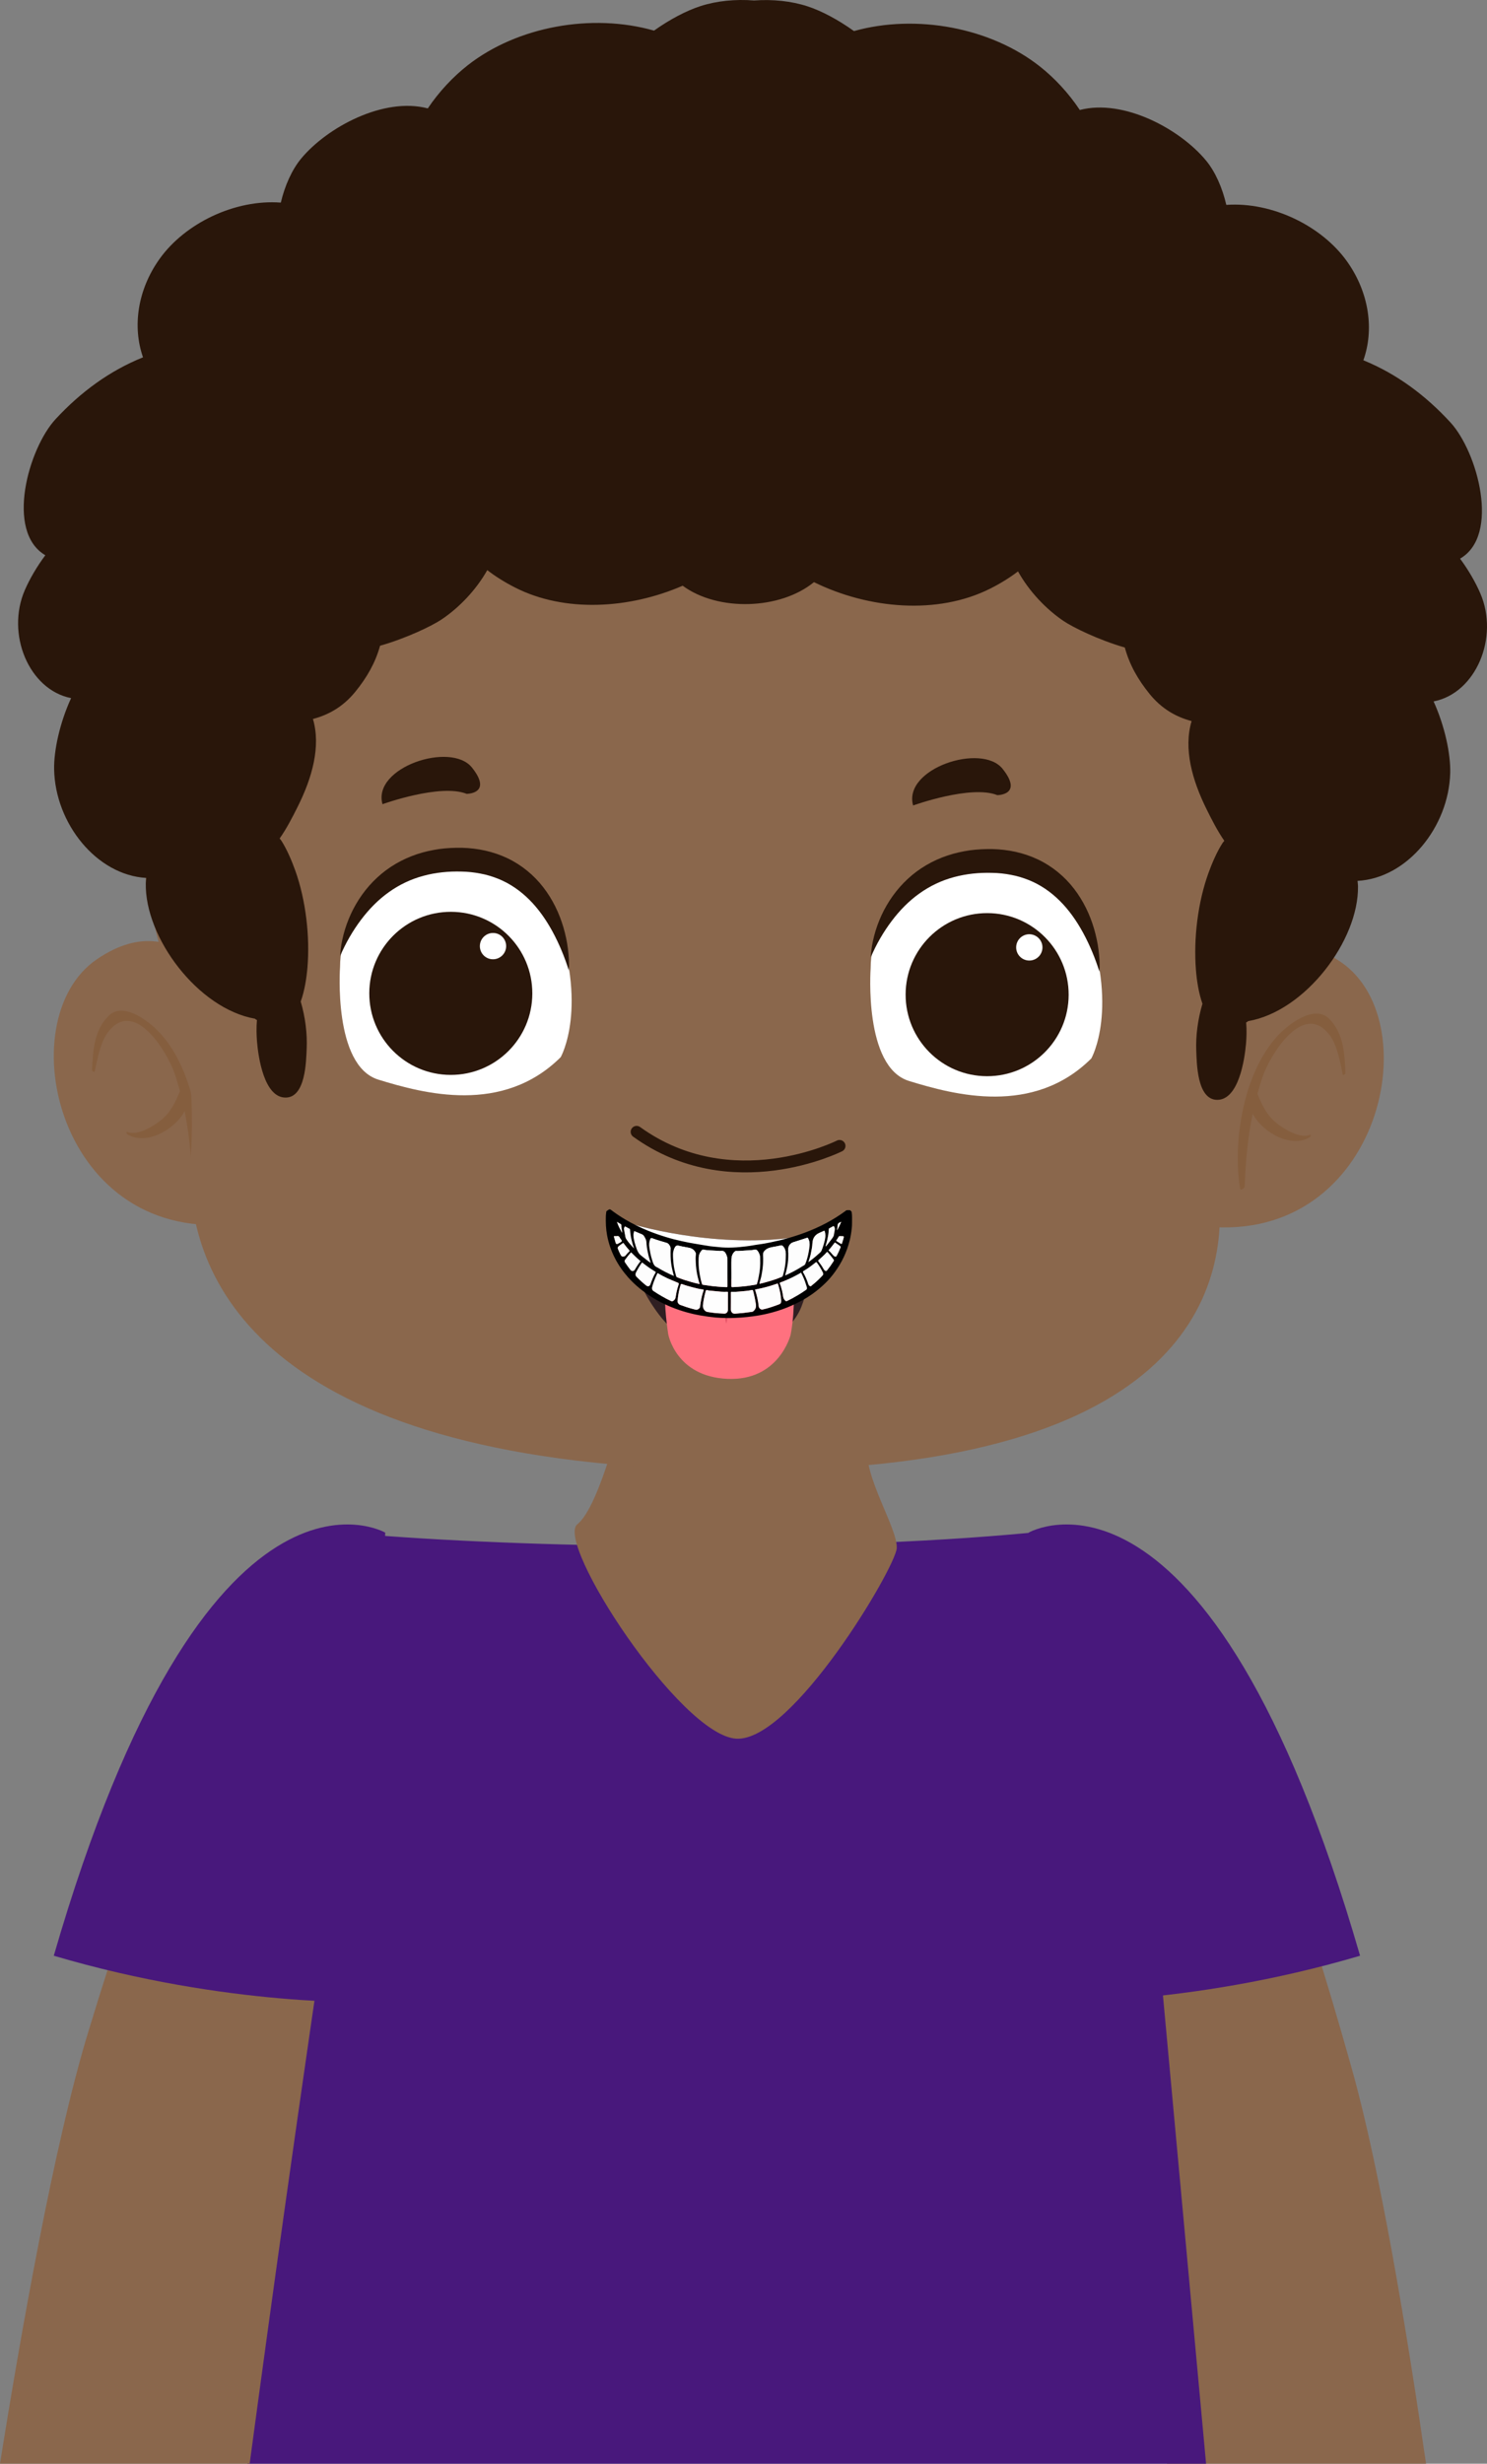 <?xml version="1.0" encoding="utf-8"?>
<!-- Generator: Adobe Illustrator 24.0.1, SVG Export Plug-In . SVG Version: 6.00 Build 0)  -->
<svg version="1.1" id="Layer_1" xmlns="http://www.w3.org/2000/svg" xmlns:xlink="http://www.w3.org/1999/xlink" x="0px" y="0px"
	 viewBox="0 0 715.9 1185.69" style="enable-background:new 0 0 715.9 1185.69;" xml:space="preserve">
<rect x="0" y="0" width="715.9" height="1185.69" fill="#808080" stroke="none"/>
<style type="text/css">
	.st0{fill:#8A674C;}
	.st1{fill:#F6B93B;}
	.st2{fill:#48187C;}
	.st3{opacity:0.6;fill:#825836;enable-background:new    ;}
	.st4{fill:#29160A;}
	.st5{fill:#FFFFFF;}
	.st6{fill:none;stroke:#29160A;stroke-width:5.721;stroke-linecap:round;stroke-linejoin:round;stroke-miterlimit:10;}
	.st7{fill:none;stroke:#29160A;stroke-width:6.111;stroke-linecap:round;stroke-linejoin:round;stroke-miterlimit:10;}
	.st8{fill:#301F22;}
	.st9{fill:#FF717F;}
	.st10{fill:#E25065;}
	.st11{fill:#010101;}
	.st12{fill:#FEFEFE;}
	.st13{fill:#FDFDFD;}
	.st14{fill:#FCFCFC;}
	.st15{fill:#FAFAFA;}
</style>
<g id="body">
	<path class="st0" d="M561.85,1185.69h124.71c-9.14-63.08-22.01-141.15-35.67-189.86C597.95,807,554.67,739.89,506.45,740.36
		c15.03,111.36,29.37,224.19,42.96,338.48C553.66,1114.58,557.81,1150.2,561.85,1185.69z"/>
	<path class="st1" d="M192.26,812.39c-8.36,27.35-16.78,54.66-24.91,82.24C176.36,867.57,184.44,840.05,192.26,812.39z"/>
	<path class="st2" d="M580.65,1185.69l-1.64-17.85l-19.5-211.65c-10.42-42.71-18.69-86.58-28.44-133.46
		c-6.37-32.24-10.01-55.83-25.59-86.04c-100.6,10.61-243.56,8.63-326.96,1.96c-4.87,50.3-11.3,102.56-19.61,156.56
		c-4,26.01-8.3,51.49-12.84,76.4l-13.76,103.94l-13.23,110.14L580.65,1185.69L580.65,1185.69z"/>
	<path class="st1" d="M137.59,963.92c0.13,0.01,0.27,0.02,0.4,0.03c0-0.16,0-0.29,0-0.47C137.85,963.63,137.73,963.78,137.59,963.92
		z"/>
	<path id="XMLID_180_" class="st0" d="M300.39,676.01c0,0-11.41,48.86-22.41,57.52c-10.99,8.66,49.47,101.57,76.45,103.22
		c26.98,1.65,76.77-82.38,77.3-91.7c0.54-9.32-16.14-34.74-14.08-48.69C419.71,682.41,300.39,676.01,300.39,676.01z"/>
	<path class="st0" d="M120.19,1185.69c5.62-41.76,11.37-83.67,17.3-125.78c15.32-108.85,31.33-216.3,47.96-322.33
		c-46.04-1.44-88.74,61.76-143.17,240.98c-16.2,53.34-32.21,144.05-42.29,207.12h120.2V1185.69z"/>
	<path class="st2" d="M185.45,737.58c0,0-86.2-49.58-159.56,203.63c84.31,24.91,153.91,22.28,153.91,22.28L185.45,737.58z"/>
	<path class="st2" d="M495.23,737.58c0,0,86.2-49.58,159.56,203.63c-84.31,24.91-153.91,22.28-153.91,22.28L495.23,737.58z"/>
</g>
<g id="eyes_1_">
	<g>
		<path class="st0" d="M111.56,486.31c0,0-21.79-54.05-64.92-24.66c-43.13,29.4-18.44,138.78,68.75,127.01L111.56,486.31z"/>
		<path class="st3" d="M52.36,488.82c6.73-6.65,18.18,1.96,22.96,6.59c17.85,17.34,23.4,52.42,19.43,75.44
			c-0.19,1.12-2.18-0.32-2.2-1.07c-0.3-11.55-1.37-23.45-3.66-35.01c-5.01,9.31-18.87,16.57-27.55,11.12
			c-0.51-0.32-0.81-1.42,0.11-1.06c4.93,1.84,12.61-2.97,16.15-5.83c4.72-3.82,6.82-8.65,9.03-13.86c-0.79-2.9-1.63-5.81-2.61-8.63
			c-3.31-9.57-18.92-36.34-31.79-20.07c-3.96,5-5.25,13.1-6.63,19.19c-0.16,0.64-1.31-0.18-1.3-0.65
			C44.78,505.57,45.22,495.86,52.36,488.82z"/>
	</g>
	<g>
		<path class="st0" d="M580.65,487.44c0,0,22.05-53.95,65.04-24.35c42.99,29.61,17.77,138.87-69.36,126.68L580.65,487.44z"/>
		<path class="st3" d="M639.84,490.24c-6.7-6.68-18.19,1.87-22.99,6.48c-17.93,17.25-23.66,52.31-19.8,75.34
			c0.19,1.13,2.18-0.31,2.21-1.06c0.36-11.55,1.48-23.44,3.83-34.99c4.97,9.33,18.79,16.67,27.49,11.26
			c0.51-0.32,0.82-1.41-0.11-1.06c-4.94,1.82-12.6-3.03-16.12-5.91c-4.7-3.84-6.78-8.68-8.97-13.9c0.81-2.9,1.66-5.8,2.65-8.61
			c3.35-9.55,19.1-36.25,31.89-19.92c3.94,5.02,5.19,13.12,6.53,19.22c0.16,0.64,1.31-0.17,1.3-0.64
			C647.33,507.03,646.94,497.31,639.84,490.24z"/>
	</g>
</g>
<g id="head">
	<path class="st0" d="M377.35,108.39c-14.67-1.77-29.72-2.41-45.04-1.81c-35.83,1.41-70.05,9.82-101.3,23.89
		c-68,25.79-111.34,71.43-131.91,123.82c-16.23,30.7-26.85,64.81-30.42,100.98c-4.03,40.84,0.94,80.21,13.17,116.32
		c9.3,27.45,11.86,56.64,9.97,85.56c-3.49,53.49,28.87,142.63,240.83,149.91c227.14,7.8,258.86-77.87,254.24-131.72
		c-0.46-5.4-0.67-10.81-0.66-16.22c9.69-32.94,32.64-112.99,47.92-182.37C661.3,253.54,590.05,115.2,377.35,108.39z"/>
	<path class="st4" d="M184.15,387.02c0,0,27.88-10.06,40.52-4.97c0,0,12.66,0.03,2.56-12.65
		C217.14,356.72,179.13,369.28,184.15,387.02z"/>
	<path class="st4" d="M439.61,387.64c0,0,27.88-10.06,40.53-4.97c0,0,12.66,0.03,2.56-12.65
		C472.6,357.33,434.59,369.9,439.61,387.64z"/>
</g>
<path id="hair" class="st4" d="M712.67,285.53c-2.35-5.42-5.68-11.17-9.73-16.68c19.45-11.25,8.38-51.37-4.61-65.52
	c-11.93-12.98-25.75-23.34-41.95-29.95c5.19-14.57,2.9-32.31-7.73-47.37c-12.17-17.26-36.21-28.97-58.26-27.4
	c-1.9-8.24-5.29-15.88-9.63-21.19c-12.42-15.17-39.67-30-60.9-24.49c-5.38-8.1-12.12-15.33-19.18-20.91
	c-23.67-18.71-59.48-25.46-89.55-17.07c-7.7-5.51-15.68-9.73-22.38-11.91c-7.78-2.53-16.73-3.46-25.71-2.81
	c-8.98-0.7-17.93,0.19-25.73,2.69c-6.71,2.15-14.72,6.33-22.44,11.81c-30.03-8.54-65.87-1.96-89.63,16.63
	c-7.09,5.55-13.86,12.74-19.29,20.81c-21.19-5.61-48.52,9.09-61.01,24.2c-4.37,5.29-7.8,12.91-9.75,21.14
	c-22.04-1.68-46.13,9.91-58.39,27.12c-10.7,15.01-13.06,32.73-7.95,47.33c-16.23,6.53-30.11,16.82-42.09,29.75
	c-13.06,14.09-24.32,54.16-4.94,65.5c-4.08,5.49-7.43,11.22-9.81,16.64c-9.29,21.18,1.89,48.12,22.22,52.12
	c-5.49,11.95-8.36,25.27-8.17,34.39c0.54,25.9,20.39,50.78,44.36,52.16c-0.14,1.03-0.23,1.91-0.23,2.59
	c-0.53,26.02,25.07,60.31,52.6,65.16c0.12,0.1,0.17,0.23,0.32,0.32c0.2,0.12,0.39,0.18,0.59,0.3c-0.34,3.78-0.2,7.51,0.03,10.33
	c0.61,7.47,3.39,27.01,13.76,27c9.73-0.01,9.89-17.77,10.16-23.61c0.32-7.07-0.65-15.04-2.87-22.61c1.87-5.2,2.8-11.27,3.23-16.33
	c1.25-15.03-0.76-32.47-5.87-46.74c-1.66-4.63-4.01-10.19-6.68-14.34c-0.22-0.35-0.54-0.7-0.83-1.05
	c3.39-4.84,6.18-10.27,8.73-15.38c6.86-13.72,11.22-28.87,7.3-42.15c7.56-1.98,14.46-5.85,20.3-12.97
	c5.61-6.87,9.72-13.96,12.02-22.27c12.66-3.6,24.99-9.55,29.61-12.65c8.48-5.69,16.63-14.19,22-23.74c3.88,3,8.33,5.8,13.37,8.37
	c23.92,12.18,55.03,10.3,80.7-0.87c16.95,12.5,46.93,11.63,63.21-1.72c26.34,12.95,59.55,15.85,84.83,3.13
	c5.05-2.54,9.51-5.32,13.41-8.3c5.32,9.57,13.43,18.11,21.88,23.84c4.61,3.12,16.9,9.14,29.54,12.8
	c2.26,8.32,6.33,15.43,11.92,22.33c5.8,7.15,12.68,11.05,20.24,13.07c-3.99,13.27,0.3,28.44,7.09,42.19
	c2.53,5.12,5.29,10.57,8.65,15.43c-0.28,0.35-0.61,0.7-0.83,1.04c-2.69,4.13-5.07,9.68-6.75,14.31
	c-5.18,14.24-7.27,31.67-6.09,46.71c0.4,5.06,1.3,11.14,3.15,16.35c-2.26,7.55-3.27,15.52-2.98,22.59
	c0.24,5.84,0.32,23.61,10.05,23.66c10.37,0.06,13.24-19.47,13.89-26.93c0.25-2.82,0.4-6.55,0.08-10.33c0.21-0.11,0.39-0.18,0.59-0.3
	c0.15-0.09,0.21-0.22,0.33-0.32c27.55-4.72,53.32-38.89,52.92-64.91c-0.01-0.67-0.09-1.56-0.22-2.59
	c23.98-1.27,43.95-26.05,44.62-51.95c0.23-9.12-2.57-22.45-8-34.42C710.54,333.64,721.86,306.76,712.67,285.53z"/>
<g id="eyes">
	<g>
		<g>
			<path class="st5" d="M163.71,465.46c0,0-3.44,47.4,18.46,54.13s59.86,16.95,87.78-10.83c0,0,13.72-24.09-3.13-69.04
				c0,0-29.92-48.31-79.17-16.38C187.65,423.34,163.77,437.61,163.71,465.46z"/>
		</g>
		<g>
			<path class="st4" d="M163.79,460c0.1-3.46,0.74-6.89,1.61-10.27c0.87-3.39,2.08-6.7,3.56-9.93c2.98-6.43,7.22-12.47,12.64-17.47
				c5.4-5.02,12.02-8.87,19.08-11.22c3.53-1.2,7.17-1.97,10.82-2.52c3.67-0.48,7.31-0.65,10.99-0.59c3.69,0.11,7.42,0.53,11.09,1.35
				c3.67,0.83,7.28,2.04,10.71,3.67c6.86,3.26,12.85,8.23,17.33,14.08c4.51,5.85,7.65,12.46,9.64,19.23
				c0.98,3.39,1.73,6.82,2.16,10.29c0.21,1.73,0.38,3.46,0.47,5.19c0.05,1.74,0.1,3.46-0.05,5.19c-2.05-6.55-4.64-12.76-7.76-18.54
				c-3.12-5.76-6.83-11.07-11.23-15.45c-4.39-4.39-9.42-7.85-14.97-10.08c-2.78-1.1-5.64-2-8.61-2.52
				c-2.96-0.58-5.99-0.91-9.08-0.96c-6.22-0.18-12.45,0.44-18.34,2.04c-5.91,1.57-11.49,4.2-16.55,7.8
				c-5.08,3.59-9.59,8.17-13.51,13.39C169.88,447.89,166.5,453.69,163.79,460z"/>
		</g>
		<path class="st4" d="M256.28,478.16c-0.05,21.68-17.67,39.2-39.34,39.15c-21.68-0.05-39.2-17.67-39.15-39.34
			c0.05-21.68,17.67-39.2,39.34-39.15C238.81,438.87,256.33,456.48,256.28,478.16z"/>
		<g>
			<path class="st5" d="M243.68,455.34c-0.01,3.5-2.85,6.32-6.35,6.32c-3.5-0.01-6.32-2.85-6.31-6.34c0.01-3.5,2.85-6.32,6.34-6.32
				C240.86,449,243.69,451.84,243.68,455.34z"/>
		</g>
	</g>
	<g>
		<g>
			<path class="st5" d="M419.16,466.08c0,0-3.44,47.41,18.46,54.14s59.86,16.95,87.78-10.83c0,0,13.72-24.09-3.13-69.04
				c0,0-29.92-48.32-79.17-16.38C443.11,423.96,419.23,438.23,419.16,466.08z"/>
		</g>
		<g>
			<path class="st4" d="M419.25,460.62c0.1-3.46,0.74-6.89,1.61-10.27c0.87-3.39,2.08-6.7,3.56-9.93
				c2.99-6.43,7.22-12.47,12.64-17.47c5.4-5.02,12.02-8.87,19.08-11.22c3.53-1.2,7.17-1.97,10.82-2.52
				c3.67-0.48,7.3-0.65,10.99-0.59c3.69,0.11,7.42,0.53,11.09,1.35c3.67,0.83,7.28,2.04,10.71,3.67
				c6.86,3.26,12.85,8.23,17.33,14.08c4.51,5.85,7.65,12.46,9.64,19.23c0.98,3.39,1.73,6.82,2.16,10.29
				c0.21,1.73,0.38,3.46,0.47,5.19c0.05,1.74,0.1,3.46-0.05,5.19c-2.05-6.55-4.64-12.76-7.76-18.54
				c-3.12-5.76-6.83-11.07-11.23-15.45c-4.39-4.39-9.42-7.85-14.97-10.08c-2.78-1.1-5.64-1.99-8.61-2.52
				c-2.96-0.58-6-0.91-9.08-0.96c-6.22-0.18-12.45,0.45-18.34,2.04c-5.91,1.57-11.49,4.2-16.55,7.8
				c-5.08,3.59-9.59,8.17-13.51,13.39C425.33,448.51,421.95,454.31,419.25,460.62z"/>
		</g>
		<path class="st4" d="M514.49,478.78c-0.05,21.68-17.67,39.2-39.34,39.15c-21.68-0.05-39.2-17.67-39.15-39.34
			c0.05-21.68,17.67-39.2,39.34-39.15C497.01,439.49,514.54,457.11,514.49,478.78z"/>
		<g>
			<path class="st5" d="M501.88,455.96c-0.01,3.5-2.85,6.32-6.35,6.31c-3.49-0.01-6.32-2.85-6.31-6.35s2.85-6.32,6.34-6.31
				C499.06,449.63,501.89,452.47,501.88,455.96z"/>
		</g>
	</g>
</g>
<path id="nose" class="st6" d="M404.18,551.48c0,0-51.9,26.23-97.69-6.77"/>
<g id="nose01" display="none">
	<path id="XMLID_179_" class="st7" d="M386.5,547.95c-38.27,30.13-48.05,20.25-42.11-58.19"/>
</g>
<g id="mouth">
	<path id="XMLID_177_" class="st8" d="M302.04,588.44c0,0,0.22,20.49,10.46,37.25c7.73,12.55,17.1,22.43,35.83,23.59
		c18.67,1.15,32.98-8.76,37.51-20.44c4.48-11.24,4.45-24.19,4.09-30.53c-0.13-2.47-0.32-3.97-0.32-3.97
		c-40.1,7.6-80.54-3.8-86.74-5.65C302.33,588.51,302.04,588.44,302.04,588.44z"/>
	<path id="XMLID_176_" class="st5" d="M302.85,588.69c5.67,6.79,16.43,11.41,26.63,13.99c13.73,3.46,28.24,4.52,41.28,2.24
		c7.04-1.24,13.58-3.46,19.16-6.6c-0.13-2.47-0.32-3.97-0.32-3.97C349.49,601.94,309.06,590.54,302.85,588.69z"/>
</g>
<g id="toung">
	<path class="st9" d="M349.15,615.79c0,0-16.92-0.65-20.46-1.12c-3.53-0.46-7.25-0.84-8.28,5.86c-1.02,6.7,1.3,21.57,1.3,21.57
		s3.63,20.37,28.46,21.48c24.83,1.12,30.41-21.02,30.41-21.02s2.23-10.14,1.39-22.32c0,0-0.46-5.58-6.04-5.67L349.15,615.79z"/>
	<polygon class="st10" points="349.65,637.05 345,615.63 354.39,615.51 	"/>
</g>
<g id="teeth">
	<path class="st11" d="M410,583.19c-0.22-0.27-0.44-0.54-0.73-0.76c-0.58-0.04-1.24-0.07-1.84,0.05c-0.18,0.14-0.36,0.28-0.54,0.42
		c-2.93,2.14-5.99,4.07-9.18,5.75c-3.27,1.73-6.63,3.23-10.08,4.52c-2.76,1.04-5.56,1.94-8.38,2.74c-2.71,0.77-5.44,1.41-8.19,1.97
		c-1.89,0.38-3.79,0.76-5.7,1c-2.05,0.26-4.07,0.71-6.13,0.94c-2.15,0.25-4.3,0.49-6.45,0.56c-2.32,0.08-4.65,0.06-6.97-0.23
		c-1.31-0.16-2.64-0.21-3.94-0.4c-2.23-0.33-4.46-0.75-6.69-1.1c-2.4-0.38-4.78-0.85-7.15-1.38c-2.48-0.55-4.94-1.17-7.37-1.92
		c-2.95-0.9-5.87-1.91-8.74-3.09c-3.72-1.54-7.35-3.28-10.84-5.35c-2.37-1.41-4.68-2.93-6.88-4.62h-0.01
		c-0.21-0.09-0.39-0.2-0.57-0.33c-0.34,0.08-0.66,0.22-1,0.47c-0.23,0.16-0.5,0.36-0.74,0.58c0.02,0.07,0.02,0.16,0,0.3
		c-0.1,0.63-0.18,1.27-0.2,1.91c-0.1,3.12,0.02,6.22,0.6,9.28c0.72,3.81,1.95,7.42,3.69,10.85c1.73,3.42,3.9,6.52,6.4,9.34
		c2.71,3.05,5.75,5.66,9.05,7.97c3.73,2.61,7.7,4.72,11.86,6.41c4.58,1.86,9.29,3.2,14.13,4.03c2.35,0.4,4.71,0.74,7.07,0.96
		c1.87,0.17,3.75,0.23,5.63,0.26c2.25,0.03,4.5-0.07,6.74-0.23c1.92-0.14,3.82-0.36,5.73-0.61c2.42-0.32,4.81-0.76,7.18-1.33
		c3.13-0.75,6.22-1.71,9.23-2.92c2.75-1.11,5.41-2.39,8-3.87c3.85-2.21,7.37-4.89,10.57-8.05c1.62-1.59,3.08-3.34,4.43-5.2
		c3.32-4.55,5.71-9.6,7.1-15.17c0.48-1.93,0.78-3.88,1-5.86c0.19-1.72,0.09-3.45,0.13-5.18c0.02-0.88-0.07-1.74-0.18-2.6
		C410.01,583.25,410,583.22,410,583.19z M336.36,605.43c0.06-1.46,0.6-2.76,1.61-3.8c0.13-0.14,0.27-0.23,0.46-0.21
		c2.22,0.3,4.46,0.45,6.7,0.52c0.68,0.02,1.37,0.17,2.04,0.08c1.31-0.18,1.97,0.6,2.46,1.7c0.39,0.88,0.6,1.81,0.6,2.79
		c-0.01,1.98,0,3.96,0,5.94c0,2.17-0.01,4.33,0.01,6.5c0,0.37-0.06,0.49-0.44,0.49c-2.26-0.02-4.51-0.24-6.76-0.48
		c-1.54-0.17-3.06-0.47-4.59-0.65c-0.25-0.03-0.37-0.11-0.46-0.37c-0.6-1.86-0.98-3.77-1.29-5.7
		C336.34,609.99,336.27,607.71,336.36,605.43z M324.01,603.44c0.03-1.18,0.39-2.24,0.98-3.23c0.46-0.78,1.09-0.87,1.86-0.67
		c1.68,0.44,3.41,0.65,5.1,1.03c1.33,0.3,2.4,1.09,2.98,2.47c0.09,0.21,0.13,0.41,0.1,0.66c-0.2,1.35-0.14,2.71-0.06,4.05
		c0.06,1.07,0.13,2.14,0.27,3.21c0.33,2.36,0.85,4.67,1.58,7.02c-1.29-0.31-2.53-0.56-3.74-0.91c-2.38-0.68-4.75-1.4-7.05-2.36
		c-0.27-0.11-0.42-0.24-0.5-0.52c-0.6-2.05-1.1-4.13-1.3-6.28C324.09,606.43,323.97,604.94,324.01,603.44z M313.09,596.3
		c0.18-0.39,0.39-0.57,0.85-0.4c2.32,0.88,4.69,1.57,7.06,2.25c0.99,0.28,1.9,1.86,1.87,2.78c-0.08,2.47-0.07,4.92,0.28,7.37
		c0.28,1.94,0.75,3.81,1.28,5.76c-2.74-1.17-5.32-2.49-7.81-4.01c-0.05-0.03-0.1-0.06-0.15-0.08c-1.73-0.61-2.09-2.26-2.58-3.82
		c-0.61-1.94-0.99-3.94-1.28-5.95C312.42,598.86,312.51,597.54,313.09,596.3z M305.33,592.46c1.25,0.53,2.51,1.02,3.74,1.59
		c0.93,0.43,1.33,1.38,1.77,2.28c0.4,0.83,0.36,1.73,0.44,2.6c0.14,1.77,0.5,3.48,0.9,5.19c0.29,1.24,0.73,2.42,1.08,3.66
		c-1.59-1.09-3.05-2.34-4.56-3.51c-1.15-0.89-1.77-2.03-2.23-3.39c-0.71-2.07-1.42-4.13-1.51-6.37
		C304.93,593.79,305.13,593.11,305.33,592.46z M300.75,590.36c0.09-0.17,0.2-0.13,0.33-0.06c0.67,0.36,1.34,0.72,2.01,1.06
		c0.13,0.07,0.21,0.12,0.22,0.3c0.18,3.18,0.88,6.23,1.96,9.2c-1.4-1.47-2.76-2.96-3.84-4.68c-0.35-0.56-0.4-1.35-0.54-2.04
		c-0.19-0.9-0.36-1.8-0.48-2.7C300.36,591.05,300.56,590.69,300.75,590.36z M298.85,589.12c0.46,0.28,0.23,0.81,0.29,1.2
		c0.14,0.88,0.22,1.78,0.4,2.67c0.01,0.07-0.01,0.14-0.02,0.31c-1-1.73-1.91-3.4-2.5-5.28
		C297.63,588.37,298.24,588.74,298.85,589.12z M296.38,598.04c-0.28-0.93-0.52-1.86-0.79-2.79c-0.07-0.24-0.03-0.35,0.22-0.34
		c0.33,0.01,0.67,0,1.14,0c0.7-0.22,1.23,0.14,1.58,0.96c0.23,0.53,0.95,0.98,0.81,1.45c-0.13,0.43-0.86,0.65-1.33,0.96
		c-0.15,0.1-0.3,0.19-0.46,0.27C296.91,598.86,296.58,598.73,296.38,598.04z M298.64,603.59c-0.39-0.76-0.72-1.55-1.07-2.33
		c-0.32-0.73-0.2-1.13,0.41-1.63c0.58-0.48,1.22-0.86,1.81-1.31c0.22-0.17,0.33-0.15,0.47,0.05c0.84,1.16,1.75,2.25,2.69,3.32
		c0.21,0.24,0.17,0.4-0.03,0.59c-0.68,0.63-1.28,1.32-1.86,2.05c-0.27,0.34-0.68,0.35-1.05,0.39
		C299.2,604.82,298.93,604.16,298.64,603.59z M303.46,611.07c-0.89-1.12-1.71-2.29-2.52-3.47c-0.32-0.47-0.3-0.9,0.01-1.34
		c0.89-1.24,1.84-2.44,2.88-3.56c1.42,1.41,2.82,2.81,4.35,4.06c0.18,0.14,0.19,0.19,0.05,0.36c-0.95,1.22-1.78,2.52-2.58,3.86
		C305.08,611.93,304.14,611.93,303.46,611.07z M311.15,618.73c-1.66-1.27-3.18-2.7-4.65-4.21c-0.4-0.41-0.52-0.71-0.51-1.15
		c0.01-0.36,0.04-0.62,0.16-0.87c0.82-1.65,1.74-3.23,2.8-4.72c0.24-0.34,0.37-0.06,0.48,0.03c1.54,1.2,3.1,2.36,4.75,3.38
		c0.45,0.28,0.89,0.58,1.35,0.85c0.22,0.13,0.2,0.23,0.09,0.42c-1.05,1.78-1.79,3.71-2.49,5.67
		C312.79,619.06,311.9,619.3,311.15,618.73z M323.93,626.16c-0.25,0.14-0.56,0.12-0.86-0.03c-2.96-1.39-5.8-3-8.53-4.85
		c-0.45-0.31-0.66-0.79-0.66-1.5c0.17-0.85,0.48-1.79,0.8-2.72c0.49-1.42,1.09-2.78,1.74-4.12c0.12-0.26,0.2-0.27,0.41-0.14
		c2.91,1.73,5.98,3.09,9.1,4.34c1.02,0.41,1.01,0.42,0.65,1.47c-0.63,1.83-1.02,3.72-1.3,5.64
		C325.16,625.12,324.65,625.75,323.93,626.16z M337.29,627.02c-0.1,0.63-0.2,1.26-0.25,1.89c-0.07,0.74-1.32,1.57-2.02,1.39
		c-2.2-0.55-4.39-1.15-6.51-1.98c-0.32-0.13-0.65-0.22-0.98-0.33c-0.82-0.28-1.41-1.17-1.29-1.91c0.15-2.18,0.5-4.26,1.04-6.3
		c0.12-0.47,0.26-0.94,0.39-1.41c0.11-0.41,0.31-0.55,0.71-0.39c1.64,0.62,3.32,1.1,5.01,1.53c1.64,0.41,3.28,0.86,4.97,1.05
		c0.4,0.05,0.5,0.17,0.34,0.61C338.03,623.06,337.59,625.03,337.29,627.02z M350.46,626.35c0,1.33,0,2.67,0,4
		c0,1.04-0.75,1.88-1.71,1.84c-2.25-0.09-4.5-0.23-6.74-0.6c-0.53-0.09-1.08-0.11-1.6-0.25c-1.32-0.34-2.16-1.87-1.98-3.31
		c0.24-1.97,0.56-3.91,1.1-5.81c0.12-0.41,0.14-0.91,0.39-1.2c0.29-0.34,0.75-0.01,1.14,0.03c2.05,0.2,4.1,0.43,6.15,0.59
		c0.95,0.08,1.92,0.04,2.88,0.02c0.31-0.01,0.39,0.09,0.39,0.42C350.45,623.52,350.46,624.94,350.46,626.35z M403.16,590.65
		c0-0.25,0.07-0.52,0.09-0.79c0.07-0.99,0.32-1.27,1.73-1.88c-0.53,1.46-1.23,2.71-1.94,4.11
		C402.96,591.53,403.16,591.09,403.16,590.65z M398.21,597.02c0.32-1.38,0.61-2.75,0.71-4.17c0.03-0.43,0.11-0.86,0.1-1.29
		c-0.01-0.25,0.11-0.37,0.3-0.47c0.59-0.31,1.2-0.6,1.77-0.95c0.35-0.21,0.42,0.09,0.53,0.26c0.38,0.58,0.33,1.23,0.2,1.88
		c-0.12,0.62-0.25,1.24-0.33,1.87c-0.13,0.97-0.74,1.65-1.27,2.37c-0.77,1.06-1.61,2.08-2.42,3.11c-0.06,0.07-0.12,0.18-0.34,0.13
		C397.7,598.83,398,597.94,398.21,597.02z M391.14,598.2c0.12-2.26,1.18-3.86,3.12-4.78c0.75-0.35,1.52-0.66,2.27-1.03
		c0.34-0.17,0.46-0.05,0.56,0.28c0.43,1.38,0.33,2.76,0,4.13c-0.41,1.74-0.9,3.45-1.6,5.08c-0.32,0.76-0.99,1.15-1.53,1.65
		c-1.42,1.31-2.92,2.51-4.45,3.66c-0.06,0.04-0.13,0.08-0.33,0.2c0.46-1.45,0.9-2.73,1.18-4.06
		C390.72,601.66,391.05,599.95,391.14,598.2z M379.51,603.6c-0.01-0.83-0.01-1.67-0.01-2.5c0-1.45,1.03-2.83,2.34-3.23
		c2.2-0.68,4.39-1.38,6.58-2.11c0.35-0.12,0.49-0.08,0.67,0.27c0.59,1.15,0.8,2.33,0.66,3.66c-0.21,1.96-0.56,3.88-1.09,5.76
		c-0.27,0.97-0.57,1.95-0.97,2.86c-0.26,0.59-0.92,0.78-1.42,1.11c-2.64,1.68-5.38,3.14-8.33,4.42c0.49-1.51,0.81-2.97,1.09-4.45
		C379.4,607.48,379.54,605.55,379.51,603.6z M367.37,604.02c-0.05-1.32,0.6-2.07,1.5-2.73c0.92-0.69,2-0.9,3.07-1.12
		c1.32-0.26,2.65-0.47,3.96-0.79c0.42-0.1,0.66,0.01,0.93,0.26c1,0.94,1.37,2.18,1.49,3.54c0.04,0.41,0.01,0.83,0.01,1.25
		c0,3.25-0.49,6.41-1.41,9.5c-0.08,0.28-0.22,0.45-0.52,0.57c-3.02,1.29-6.15,2.19-9.3,3.03c-0.15,0.04-0.31,0.03-0.46,0.06
		c-0.33,0.06-0.71,0.39-0.96,0.13c-0.12-0.12,0.11-0.64,0.21-0.97c0.65-2.1,1.01-4.27,1.29-6.45
		C367.44,608.2,367.45,606.11,367.37,604.02z M352.13,606.15c0.07-1.51,0.5-2.94,1.73-3.93c0.15-0.12,0.29-0.19,0.48-0.18
		c1.27,0.09,2.54-0.09,3.81-0.15c1.75-0.09,3.5-0.17,5.23-0.46c0.54-0.09,0.97,0.05,1.33,0.52c0.79,1.04,1.23,2.22,1.28,3.54
		c0.07,1.71,0.05,3.42-0.12,5.12c-0.25,2.46-0.75,4.88-1.43,7.25c-0.05,0.19-0.17,0.31-0.41,0.35c-2.02,0.34-4.05,0.68-6.09,0.87
		c-1.77,0.17-3.53,0.33-5.31,0.38c-0.4,0.01-0.52-0.09-0.52-0.54c0.02-2.13,0.01-4.25,0.01-6.38
		C352.1,610.41,352.03,608.28,352.13,606.15z M362.71,631c-0.17,0.15-0.37,0.28-0.56,0.31c-1.36,0.19-2.73,0.33-4.09,0.53
		c-1.28,0.18-2.57,0.18-3.84,0.34c-0.83,0.1-1.54,0.02-2.03-0.81c-0.19-0.32-0.33-0.63-0.33-1.03c0.01-1.38,0.01-2.75,0.01-4.13
		c0-1.35,0.01-2.71-0.01-4.06c0-0.34,0.06-0.48,0.41-0.46c1.27,0.08,2.54-0.01,3.81-0.13c1.97-0.19,3.94-0.28,5.88-0.72
		c0.3-0.07,0.51,0.02,0.6,0.36c0.56,2.12,1.02,4.27,1.34,6.45C364.11,629.09,363.74,630.13,362.71,631z M375.16,627.68
		c-2.63,1-5.27,1.94-8.02,2.52c-0.83,0.17-1.77-0.61-1.87-1.54c-0.29-2.75-0.89-5.42-1.78-8.05c2.24-0.42,4.45-0.92,6.62-1.55
		c1.33-0.39,2.64-0.82,3.95-1.26c0.27-0.09,0.39-0.15,0.5,0.21c0.55,1.87,1.08,3.75,1.29,5.72c0.09,0.84,0.25,1.68,0.23,2.53
		C376.07,627.03,375.83,627.43,375.16,627.68z M388.46,620.19c-0.05,0.26-0.15,0.4-0.34,0.53c-2.9,2.09-5.98,3.82-9.16,5.36
		c-0.35,0.17-0.64,0.13-0.9-0.13c-0.56-0.56-0.93-1.2-1.04-2.06c-0.21-1.63-0.59-3.24-1.08-4.81c-0.04-0.13-0.05-0.28-0.1-0.41
		c-0.16-0.43-0.53-0.93-0.36-1.27c0.14-0.3,0.73-0.36,1.12-0.51c3.13-1.22,6.14-2.69,9.07-4.41c1,1.91,1.84,3.85,2.43,5.91
		C388.26,618.96,388.58,619.51,388.46,620.19z M396.11,613.71c-1.37,1.51-2.82,2.91-4.38,4.19c-0.4,0.32-0.81,0.63-1.18,0.99
		c-0.23,0.23-0.39,0.15-0.62,0.05c-0.68-0.31-0.81-1.02-1.02-1.64c-0.59-1.71-1.33-3.33-2.21-4.89c-0.18-0.32-0.22-0.53,0.15-0.74
		c2.04-1.17,3.93-2.58,5.78-4.06c0.32-0.26,0.49-0.2,0.7,0.09c1.09,1.53,2.08,3.14,2.9,4.86c0.09,0.18,0.05,0.37,0.08,0.55
		C396.38,613.36,396.28,613.53,396.11,613.71z M401.35,606.92c-0.97,1.54-2.01,3.01-3.14,4.42c-0.37,0.46-0.71,0.45-1.2,0.03
		c-0.32-0.28-0.51-0.67-0.72-1.03c-0.65-1.15-1.42-2.21-2.22-3.24c-0.22-0.28-0.26-0.43,0.07-0.72c1.31-1.18,2.64-2.33,3.81-3.66
		c0.22-0.25,0.36-0.26,0.58-0.01c0.98,1.12,1.94,2.26,2.8,3.49c0.07,0.1,0.19,0.17,0.14,0.3
		C401.53,606.69,401.42,606.8,401.35,606.92z M404.66,600.38c-0.56,1.38-1.18,2.73-1.88,4.04c-0.26,0.48-0.92,0.43-1.44-0.09
		c-0.76-0.76-1.38-1.67-2.19-2.38c-0.07-0.07-0.15-0.13-0.24-0.22c1-1.17,1.99-2.35,2.89-3.62c0.14-0.19,0.19-0.18,0.34-0.07
		c0.78,0.55,1.56,1.1,2.34,1.64C404.75,599.87,404.78,600.07,404.66,600.38z M406.06,596.17c-0.19,0.72-0.47,1.42-0.67,2.14
		c-0.11,0.4-0.29,0.44-0.59,0.25c-0.7-0.43-1.39-0.87-2.08-1.3c-0.18-0.11-0.18-0.24-0.05-0.4c0.42-0.52,0.76-1.09,1.09-1.67
		c0.12-0.21,0.27-0.31,0.52-0.29c0.27,0.03,0.55,0.01,0.82,0.01C406.36,594.91,406.38,594.92,406.06,596.17z"/>
	<path class="st12" d="M350.23,612.46c0,2.17-0.01,4.33,0.01,6.5c0,0.37-0.06,0.49-0.44,0.49c-2.26-0.02-4.51-0.24-6.76-0.48
		c-1.54-0.17-3.06-0.47-4.59-0.65c-0.25-0.03-0.37-0.11-0.46-0.37c-0.6-1.86-0.98-3.77-1.29-5.7c-0.36-2.26-0.43-4.54-0.34-6.82
		c0.06-1.46,0.6-2.76,1.61-3.8c0.13-0.14,0.27-0.23,0.46-0.21c2.22,0.3,4.46,0.45,6.7,0.52c0.68,0.02,1.37,0.17,2.04,0.08
		c1.31-0.18,1.97,0.6,2.46,1.7c0.39,0.88,0.6,1.81,0.6,2.79C350.22,608.5,350.23,610.48,350.23,612.46z"/>
	<path class="st12" d="M352.1,612.53c0-2.13-0.07-4.26,0.02-6.38c0.07-1.51,0.5-2.94,1.73-3.93c0.15-0.12,0.29-0.19,0.48-0.18
		c1.27,0.09,2.54-0.09,3.81-0.15c1.75-0.09,3.5-0.17,5.23-0.46c0.54-0.09,0.97,0.05,1.33,0.52c0.79,1.04,1.23,2.22,1.28,3.54
		c0.07,1.71,0.05,3.42-0.12,5.12c-0.25,2.46-0.75,4.88-1.43,7.25c-0.05,0.19-0.17,0.31-0.41,0.35c-2.02,0.34-4.05,0.68-6.09,0.87
		c-1.77,0.17-3.53,0.33-5.31,0.38c-0.4,0.01-0.52-0.09-0.52-0.54C352.12,616.79,352.1,614.66,352.1,612.53z"/>
	<path class="st12" d="M336.83,617.97c-1.29-0.31-2.53-0.56-3.74-0.91c-2.38-0.68-4.75-1.4-7.05-2.36c-0.27-0.11-0.42-0.24-0.5-0.52
		c-0.6-2.05-1.1-4.13-1.3-6.28c-0.14-1.49-0.26-2.98-0.22-4.48c0.03-1.18,0.39-2.24,0.98-3.23c0.46-0.78,1.09-0.87,1.86-0.67
		c1.68,0.44,3.41,0.65,5.1,1.03c1.33,0.3,2.4,1.09,2.98,2.47c0.09,0.21,0.13,0.41,0.1,0.66c-0.2,1.35-0.14,2.71-0.06,4.05
		c0.06,1.07,0.13,2.14,0.27,3.21C335.58,613.32,336.1,615.63,336.83,617.97z"/>
	<path class="st12" d="M378.32,604.42c0,3.25-0.49,6.41-1.41,9.5c-0.08,0.28-0.22,0.45-0.52,0.57c-3.02,1.29-6.15,2.19-9.3,3.03
		c-0.15,0.04-0.31,0.03-0.46,0.06c-0.33,0.06-0.71,0.39-0.96,0.13c-0.12-0.12,0.11-0.64,0.21-0.97c0.65-2.1,1.01-4.27,1.29-6.45
		c0.27-2.09,0.28-4.18,0.2-6.28c-0.05-1.32,0.6-2.07,1.5-2.73c0.92-0.69,2-0.9,3.07-1.12c1.32-0.26,2.65-0.47,3.96-0.79
		c0.42-0.1,0.66,0.01,0.93,0.26c1,0.94,1.37,2.18,1.49,3.54C378.36,603.59,378.32,604.01,378.32,604.42z"/>
	<path class="st13" d="M324.43,614.06c-2.74-1.17-5.32-2.49-7.81-4.01c-0.05-0.03-0.1-0.06-0.15-0.08
		c-1.73-0.61-2.09-2.26-2.58-3.82c-0.61-1.94-0.99-3.94-1.28-5.95c-0.19-1.33-0.1-2.65,0.48-3.89c0.18-0.39,0.39-0.57,0.85-0.4
		c2.32,0.88,4.69,1.57,7.06,2.25c0.99,0.28,1.9,1.86,1.87,2.78c-0.08,2.47-0.07,4.92,0.28,7.37
		C323.43,610.24,323.9,612.12,324.43,614.06z"/>
	<path class="st13" d="M377.95,613.84c0.49-1.51,0.81-2.97,1.09-4.45c0.36-1.91,0.5-3.84,0.47-5.79c-0.01-0.83-0.01-1.67-0.01-2.5
		c0-1.45,1.03-2.83,2.34-3.23c2.2-0.68,4.39-1.38,6.58-2.11c0.35-0.12,0.49-0.08,0.67,0.27c0.59,1.15,0.8,2.33,0.66,3.66
		c-0.21,1.96-0.56,3.88-1.09,5.76c-0.27,0.97-0.57,1.95-0.97,2.86c-0.26,0.59-0.92,0.78-1.42,1.11
		C383.64,611.1,380.9,612.56,377.95,613.84z"/>
	<path class="st12" d="M351.87,626.21c0-1.35,0.01-2.71-0.01-4.06c0-0.34,0.06-0.48,0.41-0.46c1.27,0.08,2.54-0.01,3.81-0.13
		c1.97-0.19,3.94-0.28,5.88-0.72c0.3-0.07,0.51,0.02,0.6,0.36c0.56,2.12,1.02,4.27,1.34,6.45c0.21,1.45-0.16,2.48-1.19,3.35
		c-0.17,0.15-0.37,0.28-0.56,0.31c-1.36,0.19-2.73,0.33-4.09,0.53c-1.28,0.18-2.57,0.18-3.84,0.34c-0.83,0.1-1.54,0.02-2.03-0.81
		c-0.19-0.32-0.33-0.63-0.33-1.03C351.88,628.96,351.87,627.58,351.87,626.21z"/>
	<path class="st12" d="M350.46,626.35c0,1.33,0,2.67,0,4c0,1.04-0.75,1.88-1.71,1.84c-2.25-0.09-4.5-0.23-6.74-0.6
		c-0.53-0.09-1.08-0.11-1.6-0.25c-1.32-0.34-2.16-1.87-1.98-3.31c0.24-1.97,0.56-3.91,1.1-5.81c0.12-0.41,0.14-0.91,0.39-1.2
		c0.29-0.34,0.75-0.01,1.14,0.03c2.05,0.2,4.1,0.43,6.15,0.59c0.95,0.08,1.92,0.04,2.88,0.02c0.31-0.01,0.39,0.09,0.39,0.42
		C350.45,623.52,350.46,624.94,350.46,626.35z"/>
	<path class="st13" d="M363.5,620.61c2.24-0.42,4.45-0.92,6.62-1.55c1.33-0.39,2.64-0.82,3.95-1.26c0.27-0.09,0.39-0.15,0.5,0.21
		c0.55,1.87,1.08,3.75,1.29,5.72c0.09,0.84,0.25,1.68,0.23,2.53c-0.02,0.77-0.26,1.17-0.93,1.42c-2.63,1-5.27,1.94-8.02,2.52
		c-0.83,0.17-1.77-0.61-1.87-1.54C364.99,625.91,364.38,623.25,363.5,620.61z"/>
	<path class="st13" d="M326.23,626.09c0.15-2.18,0.5-4.26,1.04-6.3c0.12-0.47,0.26-0.94,0.39-1.41c0.11-0.41,0.31-0.55,0.71-0.39
		c1.64,0.62,3.32,1.1,5.01,1.53c1.64,0.41,3.28,0.86,4.97,1.05c0.4,0.05,0.5,0.17,0.34,0.61c-0.66,1.9-1.09,3.86-1.4,5.86
		c-0.1,0.63-0.2,1.26-0.25,1.89c-0.07,0.74-1.32,1.57-2.02,1.39c-2.2-0.55-4.39-1.15-6.51-1.98c-0.32-0.13-0.65-0.22-0.98-0.33
		C326.7,627.71,326.11,626.82,326.23,626.09z"/>
	<path class="st12" d="M313.88,619.79c0.17-0.85,0.48-1.79,0.8-2.72c0.49-1.42,1.09-2.78,1.74-4.12c0.12-0.26,0.2-0.27,0.41-0.14
		c2.91,1.73,5.98,3.09,9.1,4.34c1.02,0.41,1.01,0.42,0.65,1.47c-0.62,1.83-1.02,3.72-1.3,5.64c-0.12,0.86-0.64,1.5-1.35,1.9
		c-0.25,0.14-0.56,0.12-0.86-0.03c-2.96-1.39-5.8-3-8.53-4.85C314.09,620.98,313.89,620.49,313.88,619.79z"/>
	<path class="st13" d="M385.66,612.47c1,1.91,1.84,3.85,2.43,5.91c0.17,0.59,0.49,1.14,0.37,1.81c-0.05,0.26-0.15,0.4-0.34,0.53
		c-2.9,2.09-5.98,3.82-9.16,5.36c-0.35,0.17-0.64,0.13-0.9-0.13c-0.56-0.56-0.93-1.2-1.04-2.06c-0.21-1.63-0.59-3.24-1.08-4.81
		c-0.04-0.13-0.05-0.28-0.1-0.41c-0.16-0.43-0.53-0.93-0.36-1.27c0.14-0.3,0.73-0.36,1.12-0.51
		C379.72,615.65,382.73,614.18,385.66,612.47z"/>
	<path class="st13" d="M305.99,613.36c0.01-0.36,0.04-0.62,0.16-0.87c0.82-1.65,1.74-3.23,2.8-4.72c0.24-0.34,0.37-0.06,0.48,0.03
		c1.54,1.2,3.1,2.36,4.75,3.38c0.45,0.28,0.89,0.58,1.35,0.85c0.22,0.13,0.2,0.23,0.09,0.42c-1.05,1.78-1.79,3.71-2.49,5.67
		c-0.33,0.93-1.22,1.18-1.97,0.6c-1.66-1.27-3.18-2.7-4.65-4.21C306.11,614.11,305.99,613.81,305.99,613.36z"/>
	<path class="st13" d="M396.32,613.11c0.06,0.25-0.05,0.42-0.21,0.6c-1.37,1.51-2.82,2.91-4.38,4.19c-0.4,0.32-0.81,0.63-1.18,0.99
		c-0.23,0.23-0.39,0.15-0.62,0.05c-0.68-0.31-0.81-1.02-1.02-1.64c-0.59-1.71-1.33-3.33-2.21-4.89c-0.18-0.32-0.22-0.53,0.15-0.74
		c2.04-1.17,3.93-2.58,5.78-4.06c0.32-0.26,0.49-0.2,0.7,0.09c1.09,1.53,2.08,3.14,2.9,4.86
		C396.33,612.75,396.29,612.93,396.32,613.11z"/>
	<path class="st13" d="M313.26,607.78c-1.59-1.09-3.05-2.34-4.56-3.51c-1.15-0.89-1.77-2.03-2.23-3.39
		c-0.71-2.07-1.42-4.13-1.51-6.37c-0.03-0.72,0.18-1.4,0.38-2.06c1.25,0.53,2.51,1.02,3.74,1.59c0.93,0.43,1.33,1.38,1.77,2.28
		c0.4,0.83,0.36,1.73,0.44,2.6c0.14,1.77,0.5,3.48,0.9,5.19C312.47,605.36,312.91,606.55,313.26,607.78z"/>
	<path class="st13" d="M389.18,607.42c0.46-1.45,0.9-2.73,1.18-4.06c0.36-1.7,0.69-3.41,0.78-5.15c0.12-2.26,1.18-3.86,3.12-4.78
		c0.75-0.35,1.52-0.66,2.27-1.03c0.34-0.17,0.46-0.05,0.56,0.28c0.43,1.38,0.33,2.76,0,4.13c-0.41,1.74-0.9,3.45-1.6,5.08
		c-0.32,0.76-0.99,1.15-1.53,1.65c-1.42,1.31-2.92,2.51-4.45,3.66C389.45,607.26,389.39,607.29,389.18,607.42z"/>
	<path class="st13" d="M303.84,602.7c1.42,1.41,2.82,2.81,4.35,4.06c0.18,0.14,0.19,0.19,0.05,0.36c-0.95,1.22-1.78,2.52-2.58,3.86
		c-0.57,0.95-1.51,0.95-2.2,0.09c-0.89-1.12-1.71-2.29-2.51-3.47c-0.32-0.47-0.3-0.9,0.01-1.34
		C301.85,605.01,302.8,603.81,303.84,602.7z"/>
	<path class="st13" d="M401.48,606.51c0.05,0.18-0.06,0.29-0.13,0.41c-0.97,1.54-2.01,3.01-3.14,4.42c-0.37,0.46-0.71,0.45-1.2,0.03
		c-0.32-0.28-0.51-0.67-0.72-1.03c-0.65-1.15-1.42-2.21-2.22-3.24c-0.22-0.28-0.26-0.43,0.07-0.72c1.31-1.18,2.64-2.33,3.81-3.66
		c0.22-0.25,0.36-0.26,0.58-0.01c0.98,1.12,1.94,2.26,2.8,3.49C401.41,606.3,401.53,606.37,401.48,606.51z"/>
	<path class="st13" d="M300,604.72c-0.81,0.1-1.07-0.56-1.36-1.12c-0.39-0.76-0.72-1.55-1.07-2.33c-0.32-0.73-0.2-1.13,0.41-1.63
		c0.58-0.48,1.22-0.86,1.81-1.31c0.22-0.17,0.33-0.15,0.47,0.05c0.84,1.16,1.75,2.25,2.69,3.32c0.21,0.24,0.17,0.4-0.03,0.59
		c-0.68,0.63-1.28,1.32-1.86,2.05C300.78,604.67,300.37,604.68,300,604.72z"/>
	<path class="st13" d="M398.9,601.73c1-1.17,1.99-2.35,2.89-3.61c0.14-0.19,0.19-0.18,0.34-0.07c0.78,0.55,1.56,1.1,2.34,1.64
		c0.27,0.19,0.31,0.39,0.19,0.7c-0.56,1.38-1.18,2.73-1.88,4.04c-0.26,0.48-0.92,0.43-1.44-0.09c-0.76-0.76-1.38-1.67-2.19-2.38
		C399.07,601.88,399,601.81,398.9,601.73z"/>
	<path class="st14" d="M305.28,600.86c-1.4-1.47-2.76-2.96-3.84-4.68c-0.35-0.56-0.4-1.35-0.54-2.04c-0.19-0.9-0.36-1.8-0.48-2.7
		c-0.05-0.38,0.15-0.74,0.34-1.08c0.09-0.17,0.2-0.13,0.33-0.06c0.67,0.36,1.34,0.72,2.01,1.06c0.13,0.07,0.21,0.12,0.22,0.3
		C303.5,594.84,304.2,597.89,305.28,600.86z"/>
	<path class="st14" d="M397.46,599.75c0.24-0.92,0.54-1.82,0.75-2.74c0.32-1.38,0.61-2.75,0.71-4.17c0.03-0.43,0.11-0.86,0.1-1.29
		c-0.01-0.25,0.11-0.37,0.3-0.47c0.6-0.31,1.2-0.6,1.77-0.95c0.35-0.21,0.42,0.09,0.53,0.26c0.38,0.58,0.33,1.23,0.2,1.88
		c-0.12,0.62-0.25,1.24-0.33,1.87c-0.13,0.97-0.74,1.65-1.27,2.37c-0.77,1.06-1.61,2.08-2.42,3.11
		C397.75,599.7,397.69,599.8,397.46,599.75z"/>
	<path class="st13" d="M296.95,594.91c0.7-0.22,1.23,0.14,1.58,0.96c0.23,0.53,0.95,0.98,0.81,1.45c-0.13,0.43-0.86,0.65-1.33,0.96
		c-0.15,0.1-0.3,0.19-0.46,0.27c-0.65,0.31-0.98,0.17-1.18-0.51c-0.28-0.93-0.52-1.86-0.79-2.79c-0.07-0.24-0.03-0.35,0.22-0.34
		C296.14,594.92,296.47,594.91,296.95,594.91z"/>
	<path class="st13" d="M405.09,594.91c1.27,0,1.29,0.01,0.97,1.26c-0.19,0.72-0.47,1.42-0.67,2.14c-0.11,0.4-0.29,0.44-0.59,0.25
		c-0.7-0.43-1.39-0.87-2.08-1.3c-0.18-0.11-0.18-0.24-0.05-0.4c0.42-0.52,0.76-1.09,1.09-1.67c0.12-0.21,0.27-0.31,0.52-0.29
		C404.54,594.93,404.82,594.91,405.09,594.91z"/>
	<path class="st15" d="M299.52,593.29c-1-1.73-1.91-3.4-2.5-5.28c0.61,0.37,1.22,0.74,1.83,1.11c0.46,0.28,0.23,0.81,0.29,1.2
		c0.14,0.88,0.22,1.78,0.4,2.67C299.56,593.05,299.54,593.12,299.52,593.29z"/>
	<path class="st15" d="M404.99,587.98c-0.53,1.46-1.23,2.71-1.94,4.11c-0.09-0.56,0.12-1,0.12-1.44c0-0.25,0.07-0.52,0.09-0.79
		C403.33,588.87,403.57,588.59,404.99,587.98z"/>
</g>
</svg>
